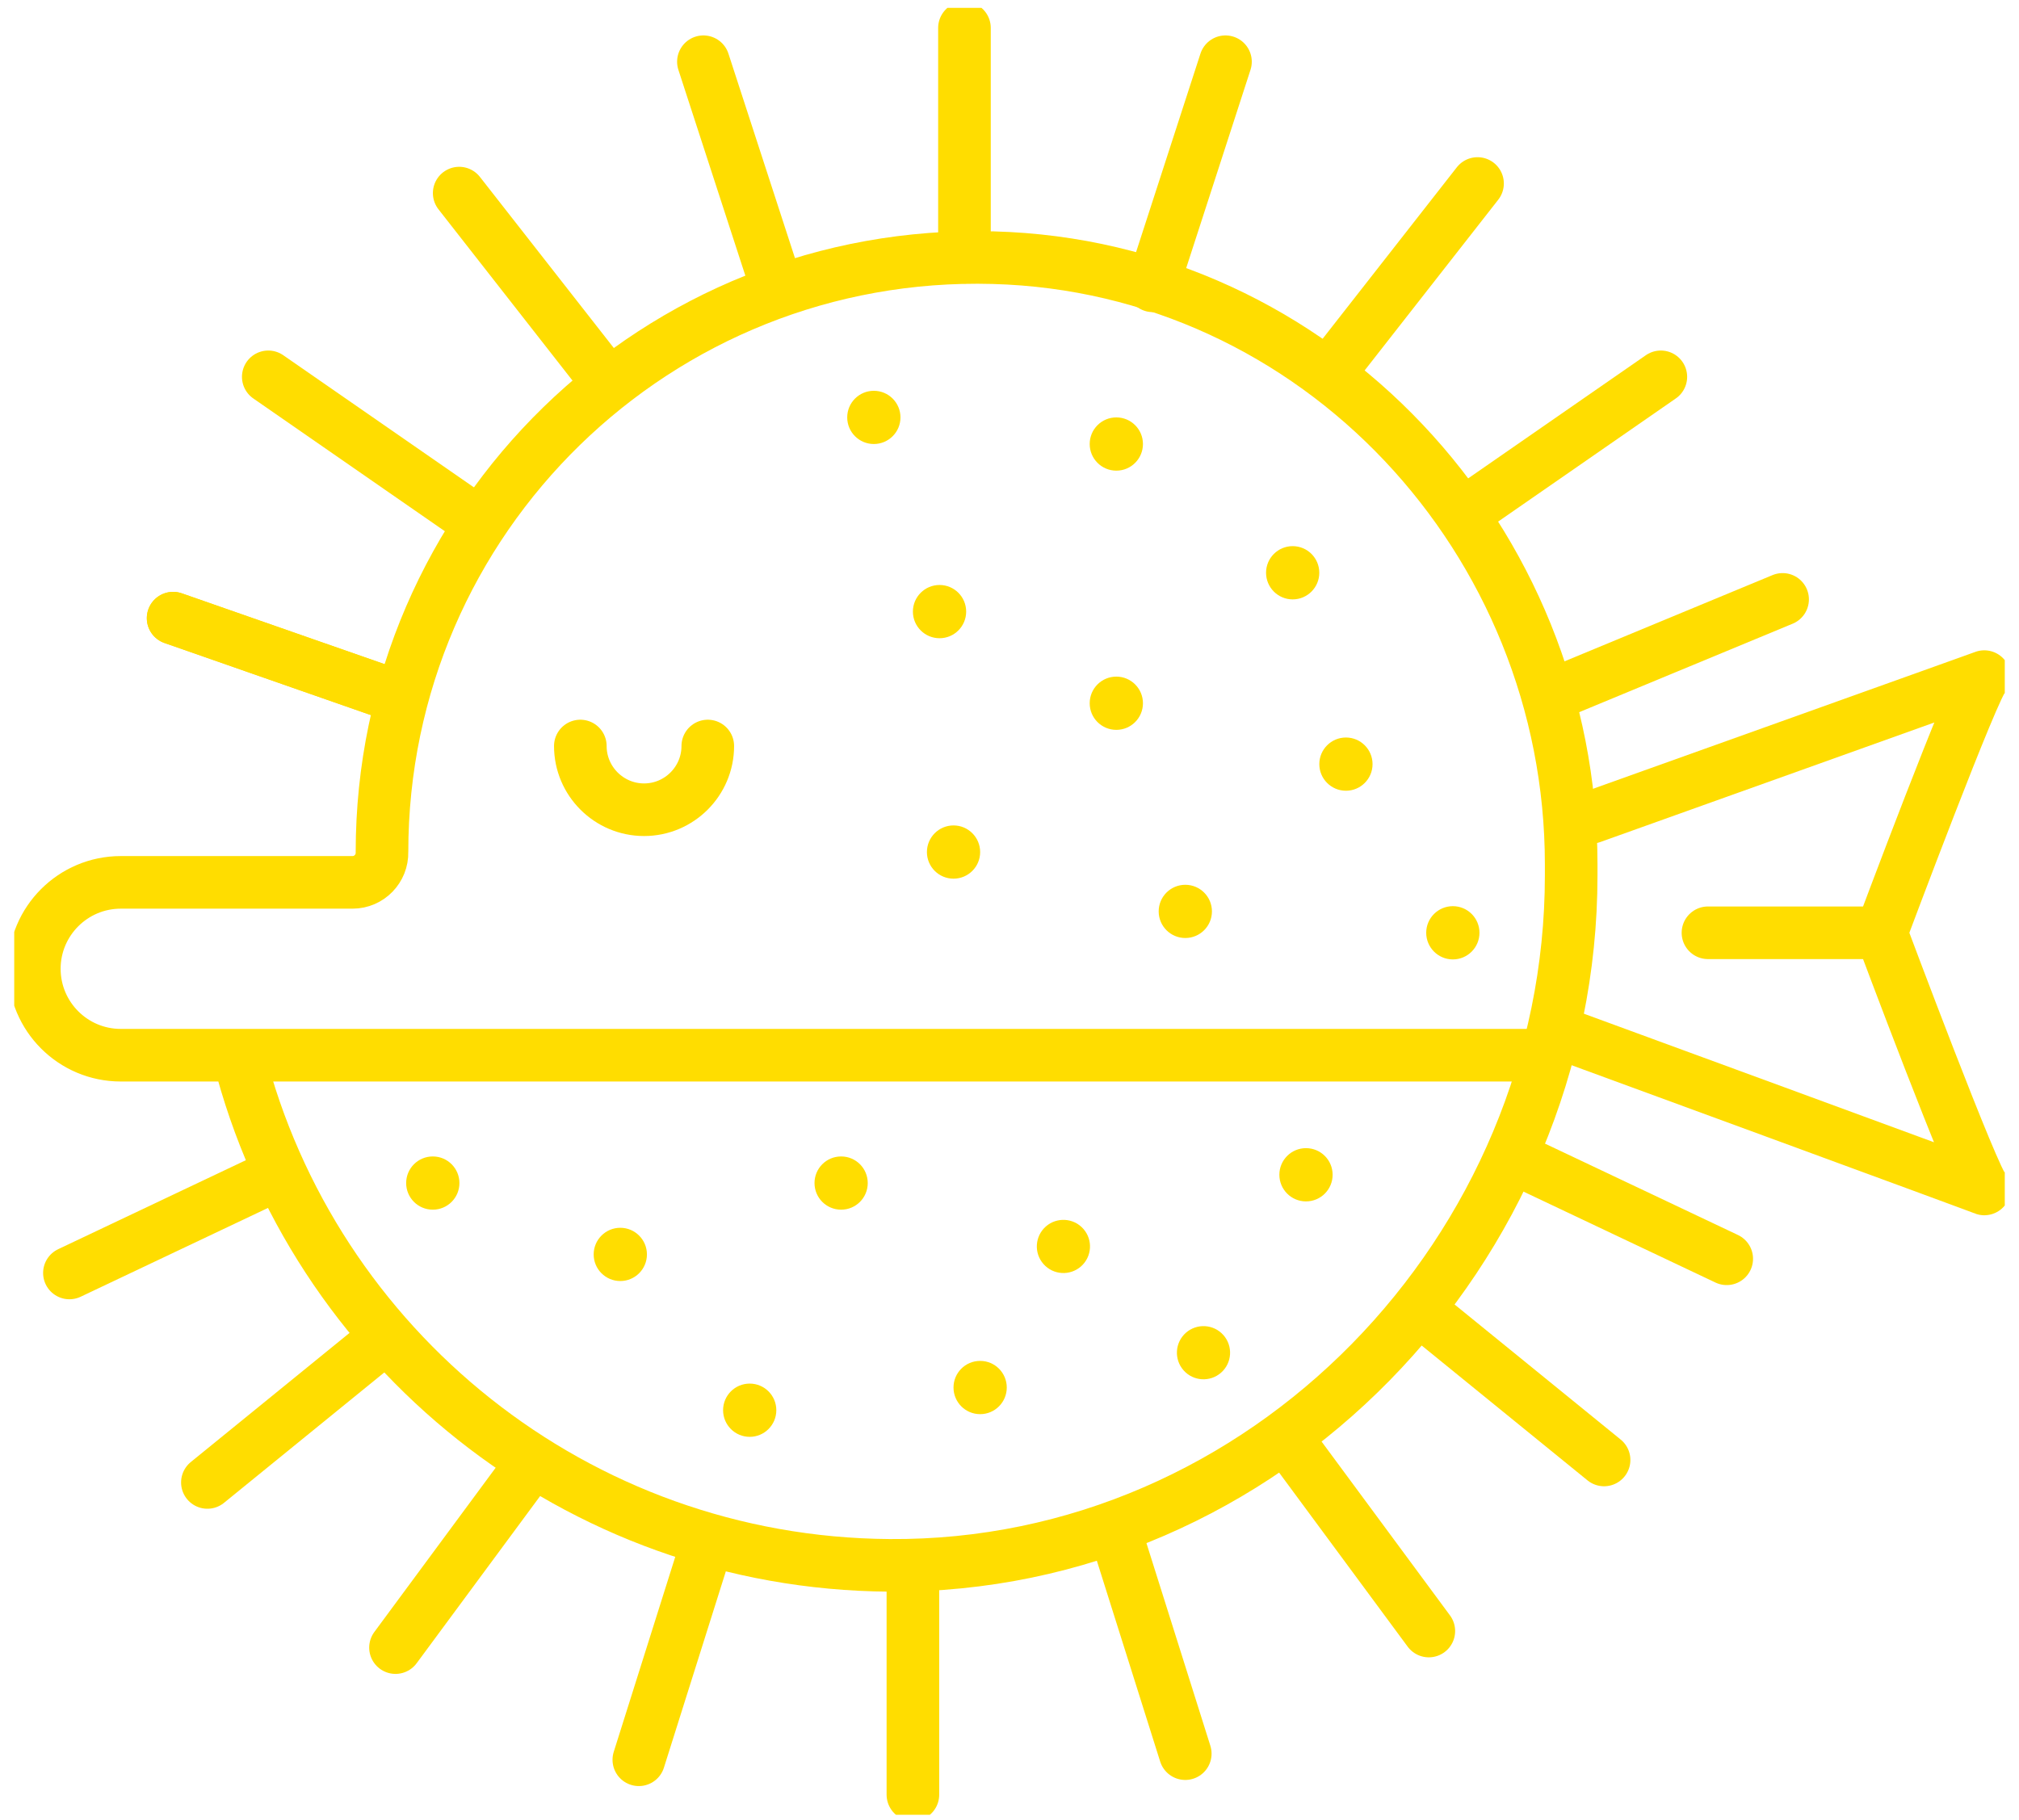 <svg width="71" height="64" viewBox="0 0 71 64" fill="none" xmlns="http://www.w3.org/2000/svg">
<g id="puffer_fish" clip-path="url(#clip0_2342_3866)">
<path id="Vector" d="M8.398 37.16C11.008 47.398 20.248 54.98 31.276 55.057C44.461 55.157 55.252 43.975 55.252 30.79V30.398C55.252 19.002 46.318 9.37 34.929 9.063C23.11 8.741 13.433 18.219 13.433 29.969C13.448 30.552 12.98 31.035 12.397 31.035H4.246C2.573 31.035 1.207 32.394 1.207 34.075C1.207 35.748 2.565 37.114 4.246 37.114H54.146" stroke="#FFDD00" stroke-width="1.85" stroke-linecap="round" stroke-linejoin="round"/>
<path id="Vector_2" d="M54.859 36.331C54.859 36.331 70.07 41.91 69.779 41.818C69.487 41.719 66.156 32.808 66.156 32.808C66.156 32.808 69.487 23.898 69.779 23.798C70.07 23.699 55.957 28.748 55.957 28.748" stroke="#FFDD00" stroke-width="1.85" stroke-linecap="round" stroke-linejoin="round"/>
<path id="Vector_3" d="M66.156 32.808H60.062" stroke="#FFDD00" stroke-width="1.85" stroke-linecap="round" stroke-linejoin="round"/>
<path id="Vector_4" d="M33.916 9.048V0.982" stroke="#FFDD00" stroke-width="1.85" stroke-linecap="round" stroke-linejoin="round"/>
<path id="Vector_5" d="M54.506 24.474L62.687 21.082" stroke="#FFDD00" stroke-width="1.85" stroke-linecap="round" stroke-linejoin="round"/>
<path id="Vector_6" d="M13.908 24.474L6.088 21.742" stroke="#FFDD00" stroke-width="1.85" stroke-linecap="round" stroke-linejoin="round"/>
<path id="Vector_7" d="M13.908 24.474L6.088 21.742" stroke="#FFDD00" stroke-width="1.85" stroke-linecap="round" stroke-linejoin="round"/>
<path id="Vector_8" d="M21.252 13.315L16.148 6.792" stroke="#FFDD00" stroke-width="1.85" stroke-linecap="round" stroke-linejoin="round"/>
<path id="Vector_9" d="M27.3 10.053L24.736 2.171" stroke="#FFDD00" stroke-width="1.85" stroke-linecap="round" stroke-linejoin="round"/>
<path id="Vector_10" d="M40.539 10.053L43.095 2.171" stroke="#FFDD00" stroke-width="1.85" stroke-linecap="round" stroke-linejoin="round"/>
<path id="Vector_11" d="M46.855 12.977L51.959 6.454" stroke="#FFDD00" stroke-width="1.85" stroke-linecap="round" stroke-linejoin="round"/>
<path id="Vector_12" d="M51.598 17.973L58.405 13.254" stroke="#FFDD00" stroke-width="1.85" stroke-linecap="round" stroke-linejoin="round"/>
<path id="Vector_13" d="M16.241 17.973L9.434 13.254" stroke="#FFDD00" stroke-width="1.85" stroke-linecap="round" stroke-linejoin="round"/>
<path id="Vector_14" d="M32.103 63.123V55.057" stroke="#FFDD00" stroke-width="1.85" stroke-linecap="round" stroke-linejoin="round"/>
<path id="Vector_15" d="M22.465 61.895L24.89 54.205" stroke="#FFDD00" stroke-width="1.85" stroke-linecap="round" stroke-linejoin="round"/>
<path id="Vector_16" d="M13.908 57.95L18.697 51.465" stroke="#FFDD00" stroke-width="1.85" stroke-linecap="round" stroke-linejoin="round"/>
<path id="Vector_17" d="M7.293 52.141L13.548 47.052" stroke="#FFDD00" stroke-width="1.85" stroke-linecap="round" stroke-linejoin="round"/>
<path id="Vector_18" d="M2.441 44.773L9.725 41.319" stroke="#FFDD00" stroke-width="1.85" stroke-linecap="round" stroke-linejoin="round"/>
<path id="Vector_19" d="M41.681 61.68L39.256 53.99" stroke="#FFDD00" stroke-width="1.85" stroke-linecap="round" stroke-linejoin="round"/>
<path id="Vector_20" d="M50.246 57.367L45.457 50.882" stroke="#FFDD00" stroke-width="1.85" stroke-linecap="round" stroke-linejoin="round"/>
<path id="Vector_21" d="M56.409 51.35L50.154 46.262" stroke="#FFDD00" stroke-width="1.85" stroke-linecap="round" stroke-linejoin="round"/>
<path id="Vector_22" d="M60.722 44.274L53.432 40.821" stroke="#FFDD00" stroke-width="1.85" stroke-linecap="round" stroke-linejoin="round"/>
<path id="Vector_23" d="M24.89 26.239C24.89 27.474 23.885 28.48 22.649 28.48C21.414 28.48 20.408 27.474 20.408 26.239" stroke="#FFDD00" stroke-width="1.85" stroke-linecap="round" stroke-linejoin="round"/>
<path id="Vector_24" d="M39.257 16.554C39.774 16.554 40.193 16.134 40.193 15.617C40.193 15.1 39.774 14.681 39.257 14.681C38.739 14.681 38.32 15.1 38.32 15.617C38.32 16.134 38.739 16.554 39.257 16.554Z" fill="#FFDD00"/>
<path id="Vector_25" d="M45.458 21.082C45.975 21.082 46.394 20.662 46.394 20.145C46.394 19.628 45.975 19.209 45.458 19.209C44.941 19.209 44.522 19.628 44.522 20.145C44.522 20.662 44.941 21.082 45.458 21.082Z" fill="#FFDD00"/>
<path id="Vector_26" d="M39.257 25.671C39.774 25.671 40.193 25.252 40.193 24.735C40.193 24.218 39.774 23.798 39.257 23.798C38.739 23.798 38.32 24.218 38.32 24.735C38.32 25.252 38.739 25.671 39.257 25.671Z" fill="#FFDD00"/>
<path id="Vector_27" d="M33.04 22.448C33.557 22.448 33.976 22.029 33.976 21.511C33.976 20.994 33.557 20.575 33.04 20.575C32.523 20.575 32.103 20.994 32.103 21.511C32.103 22.029 32.523 22.448 33.04 22.448Z" fill="#FFDD00"/>
<path id="Vector_28" d="M30.729 15.617C31.246 15.617 31.666 15.198 31.666 14.681C31.666 14.164 31.246 13.745 30.729 13.745C30.212 13.745 29.793 14.164 29.793 14.681C29.793 15.198 30.212 15.617 30.729 15.617Z" fill="#FFDD00"/>
<path id="Vector_29" d="M47.331 27.812C47.848 27.812 48.267 27.393 48.267 26.876C48.267 26.359 47.848 25.94 47.331 25.94C46.814 25.94 46.395 26.359 46.395 26.876C46.395 27.393 46.814 27.812 47.331 27.812Z" fill="#FFDD00"/>
<path id="Vector_30" d="M51.091 33.745C51.608 33.745 52.027 33.325 52.027 32.808C52.027 32.291 51.608 31.872 51.091 31.872C50.574 31.872 50.154 32.291 50.154 32.808C50.154 33.325 50.574 33.745 51.091 33.745Z" fill="#FFDD00"/>
<path id="Vector_31" d="M33.532 30.905C34.049 30.905 34.468 30.486 34.468 29.969C34.468 29.452 34.049 29.032 33.532 29.032C33.015 29.032 32.596 29.452 32.596 29.969C32.596 30.486 33.015 30.905 33.532 30.905Z" fill="#FFDD00"/>
<path id="Vector_32" d="M33.531 48.802C33.531 48.288 33.946 47.866 34.468 47.866C34.989 47.866 35.404 48.288 35.404 48.802C35.404 49.316 34.989 49.739 34.468 49.739C33.946 49.739 33.531 49.316 33.531 48.802Z" fill="#FFDD00"/>
<path id="Vector_33" d="M44.99 41.319C44.99 40.805 45.405 40.383 45.926 40.383C46.448 40.383 46.863 40.805 46.863 41.319C46.863 41.834 46.448 42.256 45.926 42.256C45.405 42.256 44.99 41.834 44.99 41.319Z" fill="#FFDD00"/>
<path id="Vector_34" d="M41.62 48.196C41.282 47.812 41.313 47.221 41.704 46.876C42.088 46.538 42.679 46.569 43.024 46.96C43.362 47.344 43.331 47.935 42.94 48.28C42.556 48.618 41.965 48.587 41.62 48.196Z" fill="#FFDD00"/>
<path id="Vector_35" d="M36.694 44.458C36.356 44.075 36.387 43.484 36.778 43.138C37.162 42.801 37.753 42.831 38.098 43.223C38.436 43.606 38.405 44.197 38.014 44.543C37.63 44.88 37.039 44.85 36.694 44.458Z" fill="#FFDD00"/>
<path id="Vector_36" d="M26.364 50.537C26.881 50.537 27.3 50.117 27.3 49.6C27.3 49.083 26.881 48.664 26.364 48.664C25.847 48.664 25.428 49.083 25.428 49.6C25.428 50.117 25.847 50.537 26.364 50.537Z" fill="#FFDD00"/>
<path id="Vector_37" d="M21.813 45.057C22.33 45.057 22.75 44.638 22.75 44.121C22.75 43.604 22.33 43.184 21.813 43.184C21.296 43.184 20.877 43.604 20.877 44.121C20.877 44.638 21.296 45.057 21.813 45.057Z" fill="#FFDD00"/>
<path id="Vector_38" d="M14.283 41.611C14.283 41.097 14.698 40.675 15.22 40.675C15.741 40.675 16.156 41.097 16.156 41.611C16.156 42.125 15.741 42.547 15.22 42.547C14.698 42.547 14.283 42.125 14.283 41.611Z" fill="#FFDD00"/>
<path id="Vector_39" d="M28.643 41.611C28.643 41.097 29.057 40.675 29.579 40.675C30.101 40.675 30.515 41.097 30.515 41.611C30.515 42.125 30.101 42.547 29.579 42.547C29.057 42.547 28.643 42.125 28.643 41.611Z" fill="#FFDD00"/>
<path id="Vector_40" d="M41.682 32.992C42.2 32.992 42.619 32.573 42.619 32.056C42.619 31.539 42.2 31.12 41.682 31.12C41.165 31.12 40.746 31.539 40.746 32.056C40.746 32.573 41.165 32.992 41.682 32.992Z" fill="#FFDD00"/>
</g>
<defs>
<clipPath id="clip0_2342_3866">
<rect width="70" height="63.553" fill="white" transform="translate(0.5 0.276)"/>
</clipPath>
</defs>
</svg>

